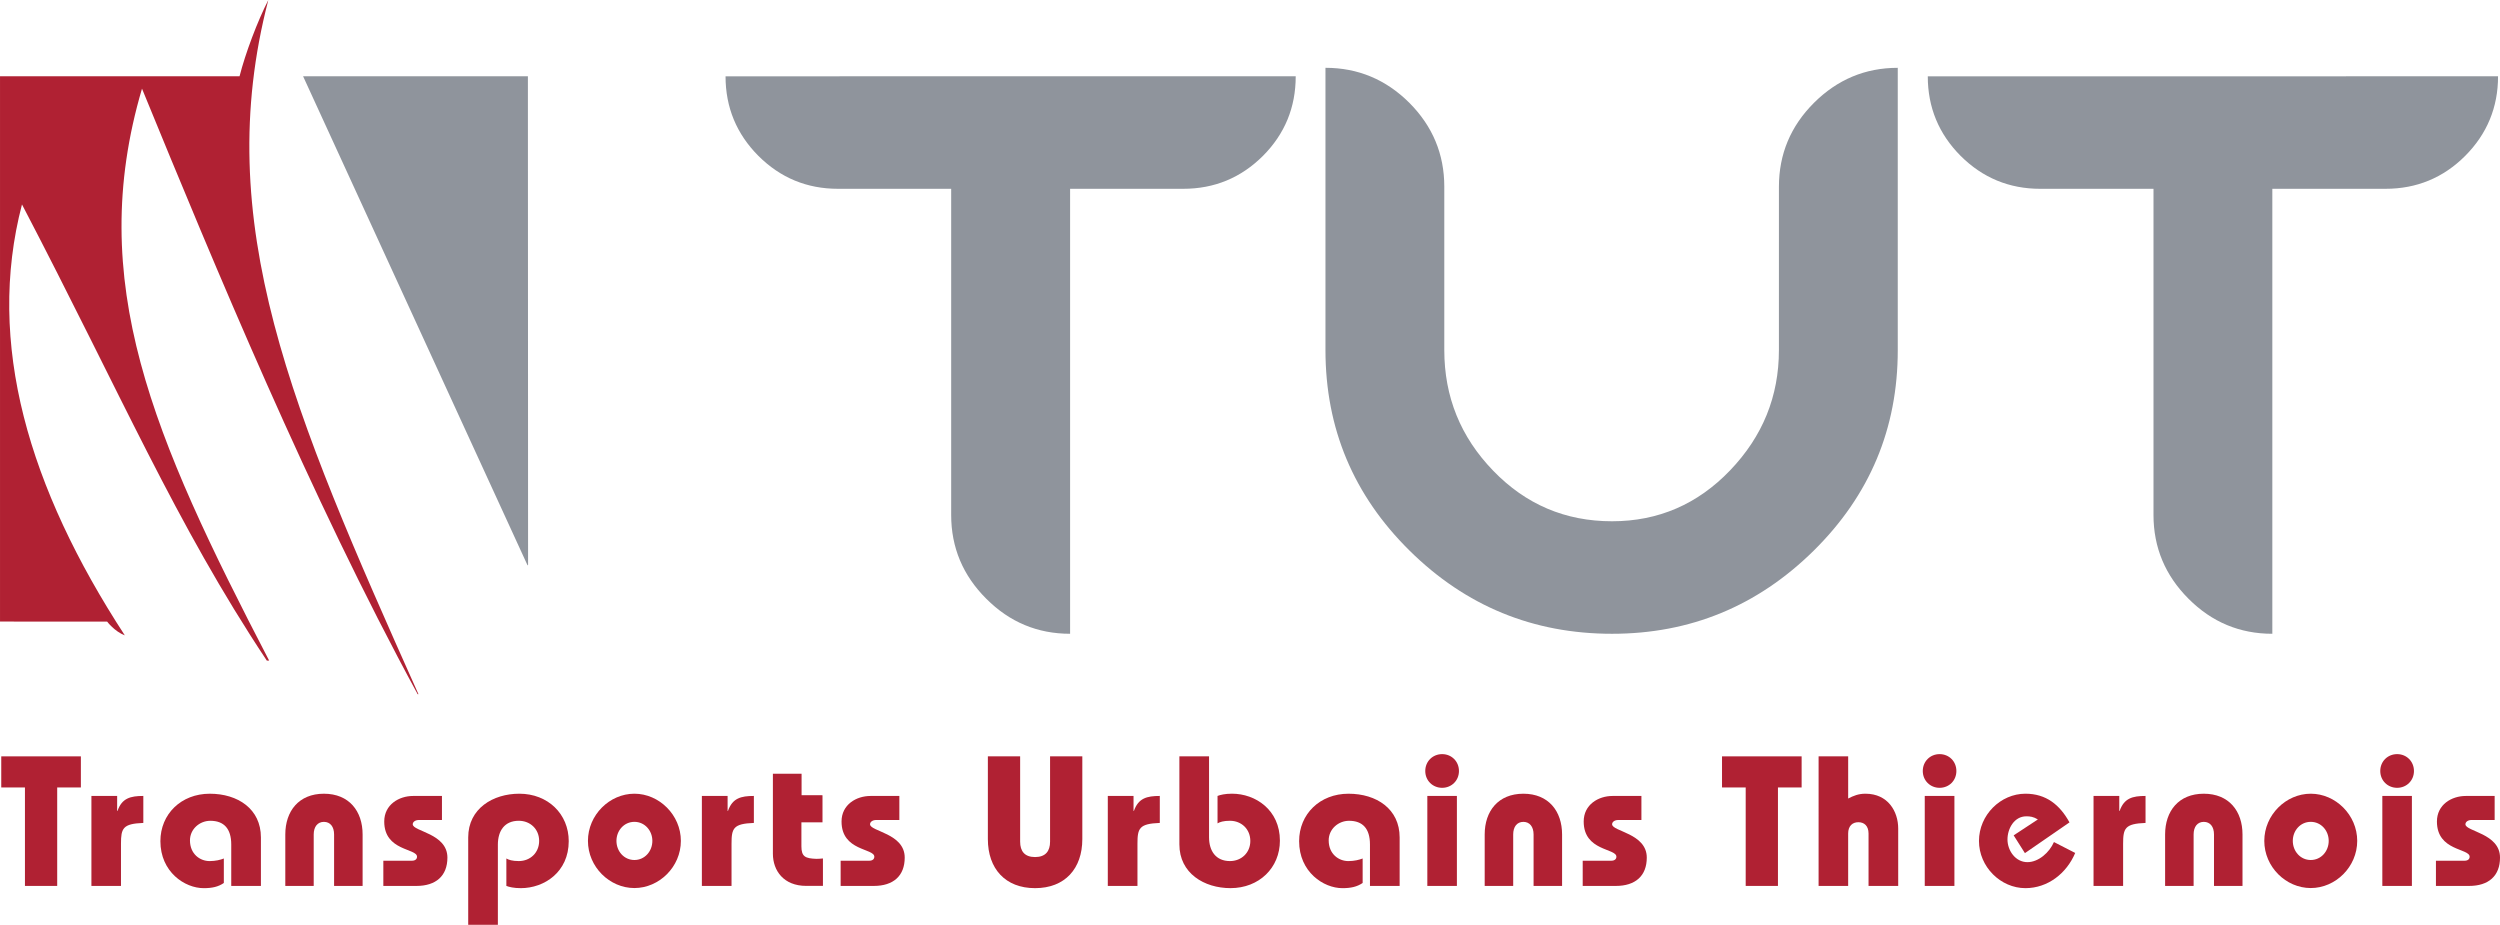 <?xml version="1.0" encoding="UTF-8" standalone="no"?>
<!-- Created with Inkscape (http://www.inkscape.org/) -->

<svg
   width="196.728mm"
   height="72.774mm"
   viewBox="0 0 196.728 72.774"
   version="1.1"
   id="svg7683"
   xmlns="http://www.w3.org/2000/svg"
   xmlns:svg="http://www.w3.org/2000/svg">
  <defs
     id="defs7680" />
  <g
     id="layer1"
     transform="translate(-9.4,-117.298)">
    <path
       style="fill:#b02133;fill-opacity:1;fill-rule:nonzero;stroke:none;stroke-width:1.8"
       d="m 15.764,176.817 v 2.447 h -1.863 v 7.748 h -2.538 v -7.748 H 9.499 v -2.447 z m 0,0"
       id="path679" />
    <path
       style="fill:#b02133;fill-opacity:1;fill-rule:nonzero;stroke:none;stroke-width:1.8"
       d="m 18.618,181.113 h 0.028 c 0.345,-1.005 1.02,-1.181 2.032,-1.181 v 2.123 c -1.61,0.063 -1.758,0.415 -1.758,1.638 v 3.319 h -2.327 v -7.08 h 2.025 z m 0,0"
       id="path681" />
    <path
       style="fill:#b02133;fill-opacity:1;fill-rule:nonzero;stroke:none;stroke-width:1.8"
       d="m 27.597,187.013 v -3.263 c 0,-1.252 -0.584,-1.863 -1.645,-1.863 -0.844,0 -1.603,0.654 -1.603,1.54 0,1.076 0.787,1.631 1.547,1.631 0.464,0 0.858,-0.099 1.118,-0.204 v 1.927 c -0.436,0.302 -0.928,0.408 -1.582,0.408 -1.491,0 -3.41,-1.273 -3.41,-3.698 0,-2.13 1.631,-3.734 3.888,-3.734 2.201,0 4.022,1.195 4.022,3.438 v 3.818 z m 0,0"
       id="path683" />
    <path
       style="fill:#b02133;fill-opacity:1;fill-rule:nonzero;stroke:none;stroke-width:1.8"
       d="m 31.851,187.013 v -4.05 c 0,-1.835 1.062,-3.206 3.038,-3.206 1.983,0 3.045,1.371 3.045,3.206 v 4.05 H 35.69 v -4.05 c 0,-0.612 -0.302,-0.991 -0.802,-0.991 -0.492,0 -0.802,0.38 -0.802,0.991 v 4.05 z m 0,0"
       id="path685" />
    <path
       style="fill:#b02133;fill-opacity:1;fill-rule:nonzero;stroke:none;stroke-width:1.8"
       d="m 39.565,185.03 h 2.243 c 0.274,0 0.408,-0.134 0.408,-0.316 0,-0.675 -2.58,-0.429 -2.58,-2.77 0,-1.336 1.167,-2.011 2.271,-2.011 h 2.271 v 1.891 h -1.814 c -0.281,0 -0.485,0.147 -0.485,0.337 0,0.57 2.728,0.71 2.728,2.623 0,1.441 -0.907,2.229 -2.433,2.229 h -2.609 z m 0,0"
       id="path687" />
    <path
       style="fill:#b02133;fill-opacity:1;fill-rule:nonzero;stroke:none;stroke-width:1.8"
       d="m 46.244,190.071 v -6.877 c 0,-2.271 1.955,-3.438 4.022,-3.438 2.257,0 3.888,1.603 3.888,3.734 0,2.433 -1.927,3.698 -3.769,3.698 -0.555,0 -0.921,-0.091 -1.139,-0.176 v -2.159 c 0.176,0.106 0.464,0.204 0.977,0.204 0.9,0 1.603,-0.654 1.603,-1.589 0,-0.928 -0.703,-1.582 -1.603,-1.582 -1.111,0 -1.645,0.78 -1.645,1.877 v 6.307 z m 0,0"
       id="path689" />
    <path
       style="fill:#b02133;fill-opacity:1;fill-rule:nonzero;stroke:none;stroke-width:1.8"
       d="m 59.322,179.756 c 1.948,0 3.656,1.673 3.656,3.712 0,2.046 -1.709,3.712 -3.656,3.712 -1.955,0 -3.656,-1.666 -3.656,-3.712 0,-2.039 1.702,-3.712 3.656,-3.712 m 0,5.217 c 0.816,0 1.413,-0.689 1.413,-1.505 0,-0.809 -0.598,-1.498 -1.413,-1.498 -0.816,0 -1.413,0.689 -1.413,1.498 0,0.816 0.598,1.505 1.413,1.505"
       id="path691" />
    <path
       style="fill:#b02133;fill-opacity:1;fill-rule:nonzero;stroke:none;stroke-width:1.8"
       d="m 66.656,181.113 h 0.028 c 0.352,-1.005 1.02,-1.181 2.039,-1.181 v 2.123 c -1.617,0.063 -1.758,0.415 -1.758,1.638 v 3.319 h -2.334 v -7.08 h 2.025 z m 0,0"
       id="path693" />
    <path
       style="fill:#b02133;fill-opacity:1;fill-rule:nonzero;stroke:none;stroke-width:1.8"
       d="m 74.123,179.876 v 2.131 H 72.464 v 1.884 c 0,0.816 0.295,0.963 1.195,0.991 0.162,0 0.338,-0.015 0.499,-0.031 v 2.159 h -1.315 c -1.772,0 -2.623,-1.195 -2.623,-2.531 v -6.293 h 2.257 v 1.688 z m 0,0"
       id="path695" />
    <path
       style="fill:#b02133;fill-opacity:1;fill-rule:nonzero;stroke:none;stroke-width:1.8"
       d="m 75.551,185.03 h 2.243 c 0.274,0 0.408,-0.134 0.408,-0.316 0,-0.675 -2.58,-0.429 -2.58,-2.77 0,-1.336 1.167,-2.011 2.278,-2.011 h 2.271 v 1.891 h -1.821 c -0.281,0 -0.485,0.147 -0.485,0.337 0,0.57 2.728,0.71 2.728,2.623 0,1.441 -0.9,2.229 -2.433,2.229 h -2.609 z m 0,0"
       id="path697" />
    <path
       style="fill:#b02133;fill-opacity:1;fill-rule:nonzero;stroke:none;stroke-width:1.8"
       d="m 89.676,176.817 v 6.715 c 0,0.738 0.345,1.209 1.174,1.209 0.83,0 1.181,-0.471 1.181,-1.209 v -6.715 h 2.538 v 6.511 c 0,2.327 -1.371,3.86 -3.72,3.86 -2.341,0 -3.713,-1.533 -3.713,-3.86 v -6.511 z m 0,0"
       id="path699" />
    <path
       style="fill:#b02133;fill-opacity:1;fill-rule:nonzero;stroke:none;stroke-width:1.8"
       d="m 98.599,181.113 h 0.028 c 0.352,-1.005 1.02,-1.181 2.039,-1.181 v 2.123 c -1.617,0.063 -1.758,0.415 -1.758,1.638 v 3.319 h -2.334 v -7.08 h 2.025 z m 0,0"
       id="path701" />
    <path
       style="fill:#b02133;fill-opacity:1;fill-rule:nonzero;stroke:none;stroke-width:1.8"
       d="m 104.541,176.817 v 6.363 c 0,1.09 0.541,1.877 1.645,1.877 0.9,0 1.603,-0.654 1.603,-1.582 0,-0.935 -0.703,-1.589 -1.603,-1.589 -0.513,0 -0.802,0.099 -0.977,0.204 v -2.159 c 0.218,-0.084 0.584,-0.176 1.139,-0.176 1.842,0 3.769,1.273 3.769,3.698 0,2.131 -1.631,3.734 -3.888,3.734 -2.067,0 -4.022,-1.167 -4.022,-3.438 v -6.933 z m 0,0"
       id="path703" />
    <path
       style="fill:#b02133;fill-opacity:1;fill-rule:nonzero;stroke:none;stroke-width:1.8"
       d="m 117.204,187.013 v -3.263 c 0,-1.252 -0.577,-1.863 -1.645,-1.863 -0.844,0 -1.603,0.654 -1.603,1.54 0,1.076 0.788,1.631 1.547,1.631 0.464,0 0.858,-0.099 1.125,-0.204 v 1.927 c -0.443,0.302 -0.935,0.408 -1.589,0.408 -1.491,0 -3.41,-1.273 -3.41,-3.698 0,-2.13 1.631,-3.734 3.888,-3.734 2.201,0 4.022,1.195 4.022,3.438 v 3.818 z m 0,0"
       id="path705" />
    <path
       style="fill:#b02133;fill-opacity:1;fill-rule:nonzero;stroke:none;stroke-width:1.8"
       d="m 122.885,176.641 c 0.738,0 1.322,0.57 1.322,1.329 0,0.752 -0.584,1.322 -1.322,1.322 -0.745,0 -1.329,-0.57 -1.329,-1.322 0,-0.759 0.584,-1.329 1.329,-1.329 m 1.16,10.371 h -2.327 v -7.08 h 2.327 z m 0,0"
       id="path707" />
    <path
       style="fill:#b02133;fill-opacity:1;fill-rule:nonzero;stroke:none;stroke-width:1.8"
       d="m 126.232,187.013 v -4.05 c 0,-1.835 1.062,-3.206 3.045,-3.206 1.976,0 3.045,1.371 3.045,3.206 v 4.05 h -2.243 v -4.05 c 0,-0.612 -0.309,-0.991 -0.802,-0.991 -0.499,0 -0.802,0.38 -0.802,0.991 v 4.05 z m 0,0"
       id="path709" />
    <path
       style="fill:#b02133;fill-opacity:1;fill-rule:nonzero;stroke:none;stroke-width:1.8"
       d="m 133.945,185.03 h 2.243 c 0.274,0 0.408,-0.134 0.408,-0.316 0,-0.675 -2.573,-0.429 -2.573,-2.77 0,-1.336 1.16,-2.011 2.271,-2.011 h 2.271 v 1.891 h -1.821 c -0.281,0 -0.485,0.147 -0.485,0.337 0,0.57 2.728,0.71 2.728,2.623 0,1.441 -0.9,2.229 -2.433,2.229 h -2.609 z m 0,0"
       id="path711" />
    <path
       style="fill:#b02133;fill-opacity:1;fill-rule:nonzero;stroke:none;stroke-width:1.8"
       d="m 151.172,176.817 v 2.447 h -1.863 v 7.748 h -2.538 v -7.748 h -1.863 v -2.447 z m 0,0"
       id="path713" />
    <path
       style="fill:#b02133;fill-opacity:1;fill-rule:nonzero;stroke:none;stroke-width:1.8"
       d="m 152.508,176.817 h 2.327 v 3.319 c 0.415,-0.218 0.816,-0.38 1.357,-0.38 1.779,0 2.58,1.399 2.58,2.742 v 4.514 h -2.334 v -4.12 c 0,-0.612 -0.345,-0.893 -0.802,-0.893 -0.45,0 -0.802,0.281 -0.802,0.893 v 4.12 h -2.327 z m 0,0"
       id="path715" />
    <path
       style="fill:#b02133;fill-opacity:1;fill-rule:nonzero;stroke:none;stroke-width:1.8"
       d="m 162.028,176.641 c 0.745,0 1.322,0.57 1.322,1.329 0,0.752 -0.577,1.322 -1.322,1.322 -0.738,0 -1.322,-0.57 -1.322,-1.322 0,-0.759 0.584,-1.329 1.322,-1.329 m 1.167,10.371 h -2.334 v -7.08 h 2.334 z m 0,0"
       id="path717" />
    <path
       style="fill:#b02133;fill-opacity:1;fill-rule:nonzero;stroke:none;stroke-width:1.8"
       d="m 168.743,184.432 -0.886,-1.399 1.905,-1.252 c -0.352,-0.218 -0.626,-0.246 -0.907,-0.246 -0.963,0 -1.484,0.977 -1.484,1.821 0,0.872 0.626,1.786 1.568,1.786 0.879,0 1.737,-0.766 2.088,-1.582 l 1.673,0.858 c -0.675,1.603 -2.152,2.77 -3.916,2.77 -1.955,0 -3.656,-1.68 -3.656,-3.712 0,-2.046 1.702,-3.72 3.656,-3.72 1.631,0 2.707,0.879 3.466,2.257 z m 0,0"
       id="path719" />
    <path
       style="fill:#b02133;fill-opacity:1;fill-rule:nonzero;stroke:none;stroke-width:1.8"
       d="m 176.168,181.113 h 0.028 c 0.352,-1.005 1.013,-1.181 2.039,-1.181 v 2.123 c -1.617,0.063 -1.765,0.415 -1.765,1.638 v 3.319 h -2.327 v -7.08 h 2.025 z m 0,0"
       id="path721" />
    <path
       style="fill:#b02133;fill-opacity:1;fill-rule:nonzero;stroke:none;stroke-width:1.8"
       d="m 179.775,187.013 v -4.05 c 0,-1.835 1.062,-3.206 3.045,-3.206 1.983,0 3.045,1.371 3.045,3.206 v 4.05 h -2.243 v -4.05 c 0,-0.612 -0.302,-0.991 -0.802,-0.991 -0.499,0 -0.802,0.38 -0.802,0.991 v 4.05 z m 0,0"
       id="path723" />
    <path
       style="fill:#b02133;fill-opacity:1;fill-rule:nonzero;stroke:none;stroke-width:1.8"
       d="m 191.236,179.756 c 1.955,0 3.656,1.673 3.656,3.712 0,2.046 -1.702,3.712 -3.656,3.712 -1.955,0 -3.656,-1.666 -3.656,-3.712 0,-2.039 1.702,-3.712 3.656,-3.712 m 0,5.217 c 0.816,0 1.413,-0.689 1.413,-1.505 0,-0.809 -0.598,-1.498 -1.413,-1.498 -0.816,0 -1.413,0.689 -1.413,1.498 0,0.816 0.598,1.505 1.413,1.505"
       id="path725" />
    <path
       style="fill:#b02133;fill-opacity:1;fill-rule:nonzero;stroke:none;stroke-width:1.8"
       d="m 198.035,176.641 c 0.738,0 1.322,0.57 1.322,1.329 0,0.752 -0.584,1.322 -1.322,1.322 -0.745,0 -1.329,-0.57 -1.329,-1.322 0,-0.759 0.584,-1.329 1.329,-1.329 m 1.16,10.371 h -2.327 v -7.08 h 2.327 z m 0,0"
       id="path727" />
    <path
       style="fill:#b02133;fill-opacity:1;fill-rule:nonzero;stroke:none;stroke-width:1.8"
       d="m 201.087,185.03 h 2.243 c 0.281,0 0.408,-0.134 0.408,-0.316 0,-0.675 -2.573,-0.429 -2.573,-2.77 0,-1.336 1.16,-2.011 2.271,-2.011 h 2.271 v 1.891 h -1.821 c -0.274,0 -0.478,0.147 -0.478,0.337 0,0.57 2.721,0.71 2.721,2.623 0,1.441 -0.9,2.229 -2.433,2.229 h -2.609 z m 0,0"
       id="path729" />
    <path
       style="fill:#8f949c;fill-opacity:1;fill-rule:nonzero;stroke:none;stroke-width:1.8"
       d="m 111.361,123.302 c 0,2.447 -0.858,4.535 -2.58,6.265 -1.73,1.723 -3.818,2.588 -6.272,2.588 h -8.902 v 35.016 c -2.559,0 -4.76,-0.914 -6.595,-2.756 -1.842,-1.835 -2.763,-4.036 -2.763,-6.595 V 132.155 H 75.347 c -2.454,0 -4.535,-0.865 -6.265,-2.588 -1.723,-1.73 -2.588,-3.818 -2.588,-6.265 z m 0,0"
       id="path731" />
    <path
       style="fill:#8f949c;fill-opacity:1;fill-rule:nonzero;stroke:none;stroke-width:1.8"
       d="m 149.386,131.986 c 0,-2.559 0.921,-4.76 2.756,-6.595 1.842,-1.835 4.036,-2.756 6.595,-2.756 v 22.212 c 0,6.166 -2.201,11.426 -6.616,15.785 -4.423,4.359 -9.71,6.539 -15.87,6.539 -6.202,0 -11.51,-2.18 -15.926,-6.539 -4.416,-4.359 -6.623,-9.619 -6.623,-15.785 V 122.634 c 2.559,0 4.76,0.921 6.602,2.756 1.828,1.835 2.749,4.036 2.749,6.595 v 12.86 c 0,3.677 1.28,6.841 3.846,9.492 2.559,2.651 5.674,3.98 9.352,3.98 3.635,0 6.736,-1.336 9.295,-4.008 2.559,-2.672 3.839,-5.822 3.839,-9.464 z m 0,0"
       id="path733" />
    <path
       style="fill:#8f949c;fill-opacity:1;fill-rule:nonzero;stroke:none;stroke-width:1.8"
       d="m 205.974,123.302 c 0,2.447 -0.865,4.535 -2.588,6.265 -1.723,1.723 -3.818,2.588 -6.265,2.588 h -8.909 v 35.016 c -2.559,0 -4.76,-0.914 -6.595,-2.756 -1.835,-1.835 -2.756,-4.036 -2.756,-6.595 v -25.664 h -8.909 c -2.447,0 -4.535,-0.865 -6.265,-2.588 -1.723,-1.73 -2.588,-3.818 -2.588,-6.265 z m 0,0"
       id="path735" />
    <path
       style="fill:#8f949c;fill-opacity:1;fill-rule:nonzero;stroke:none;stroke-width:1.8"
       d="M 33.251,123.302 H 50.941 l 0.014,38.461 -0.042,0.021 z m 0,0"
       id="path737" />
    <path
       style="fill:#b02133;fill-opacity:1;fill-rule:nonzero;stroke:none;stroke-width:1.8"
       d="m 30.515,117.298 c -4.549,17.494 1.835,32.309 11.813,54.626 h -0.063 c -8.466,-15.553 -15.989,-33.743 -21.691,-47.651 -4.472,15.173 0.844,27.373 10.005,45.007 H 30.396 C 23.217,158.48 18.984,148.432 11.13,133.385 c -2.848,10.913 0.52,22.289 8.093,33.912 -0.816,-0.316 -1.392,-1.083 -1.392,-1.083 l -8.43,-0.005 V 123.297 H 28.251 c 0.457,-1.793 1.413,-4.345 2.264,-5.998"
       id="path739" />
  </g>
</svg>
